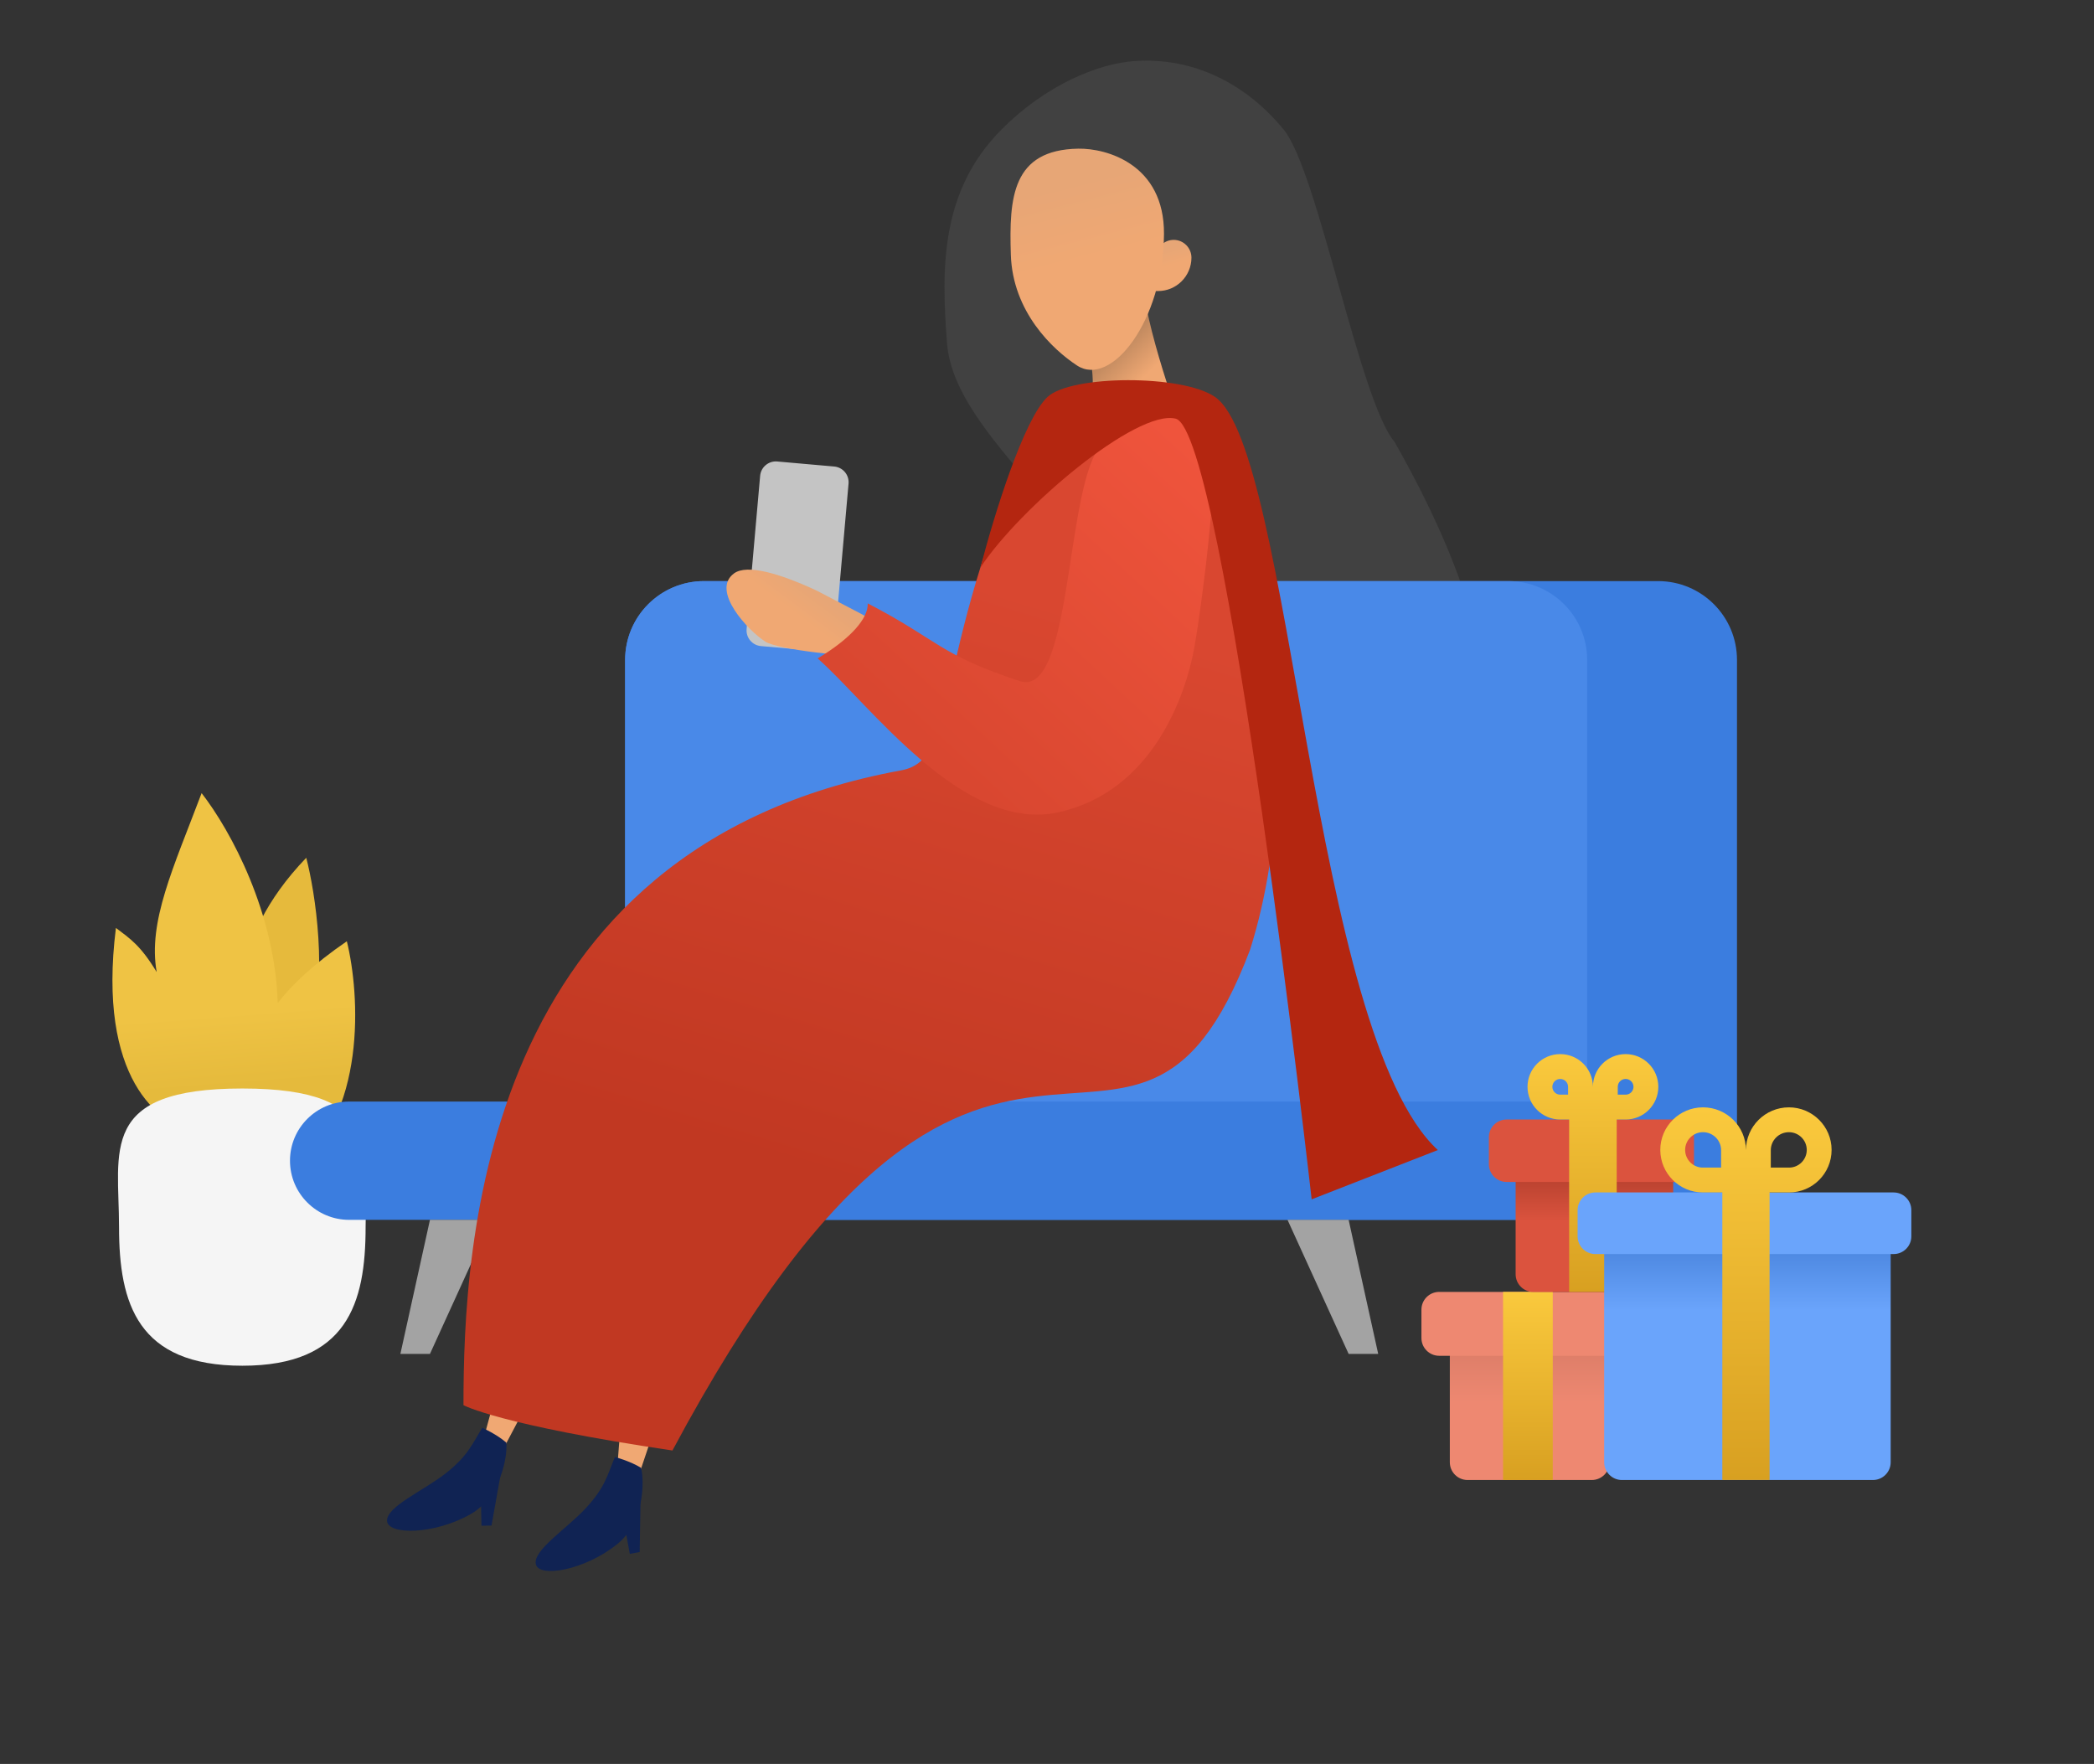 <svg width="590" height="497" viewBox="0 0 590 497" fill="none" xmlns="http://www.w3.org/2000/svg">
<rect x="0" y="0" width="590" height="497" fill="#333333" stroke="none"/>
<g clip-path="url(#clip0_1472_27844)">
<mask id="mask0_1472_27844" style="mask-type:luminance" maskUnits="userSpaceOnUse" x="0" y="0" width="590" height="497">
<path d="M589.5 0H0.5V497H589.5V0Z" fill="white"/>
</mask>
<g mask="url(#mask0_1472_27844)">
<path d="M319.897 17.186C336.492 16.137 351.12 23.655 361.681 36.498C371.335 48.237 383.054 112.892 392.904 124.468C478.999 276.107 324.026 259.672 306.614 242.682C289.201 225.69 314.352 203.06 312.609 175.607C310.867 148.153 268.947 123.559 266.841 96.756C265.156 75.313 265.053 53.718 282.174 36.498C294.48 24.12 309.234 17.861 319.897 17.186Z" fill="#414141"/>
<path d="M467.192 163.73H198.351C186.08 163.73 176.133 173.677 176.133 185.948V321.48C176.133 333.751 186.08 343.698 198.351 343.698H467.192C479.462 343.698 489.41 333.751 489.41 321.48V185.948C489.41 173.677 479.462 163.73 467.192 163.73Z" fill="#3B7DDF"/>
<path d="M424.978 163.73H198.351C186.08 163.73 176.133 173.677 176.133 185.948V309.26C176.133 321.531 186.08 331.478 198.351 331.478H424.978C437.248 331.478 447.196 321.531 447.196 309.26V185.948C447.196 173.677 437.248 163.73 424.978 163.73Z" fill="#4989E8"/>
<path d="M86.288 241.684C63.116 265.775 68.084 287.001 67.644 289.354C71.981 298.013 81.976 310.867 87.258 293.017C92.54 275.167 88.812 251.358 86.288 241.684Z" fill="#E6BA3C"/>
<path d="M54.523 318.306C45.01 317.071 27.321 303.97 32.663 261.448C36.665 264.48 39.571 266.325 44.145 273.874C41.65 259.696 48.781 244.698 56.806 223.463C65.179 234.261 77.506 257.287 78.25 282.638C82.141 277.559 88.216 271.723 97.727 265.205C101.415 280.237 103.49 314.347 82.283 330.523C65.012 343.695 65.016 328.182 68.351 313.563L55.216 311.95C55.138 314.08 54.915 316.205 54.523 318.306Z" fill="url(#paint0_linear_1472_27844)"/>
<path d="M103.011 345.746C103.011 367.316 97.768 384.801 68.276 384.801C38.783 384.801 33.54 367.316 33.54 345.746C33.54 324.177 27.641 306.691 68.276 306.691C108.91 306.691 103.011 324.177 103.011 345.746Z" fill="#F5F5F5"/>
<path d="M472.747 310.37H98.37C89.167 310.37 81.706 317.831 81.706 327.034C81.706 336.237 89.167 343.698 98.37 343.698H472.747C481.95 343.698 489.411 336.237 489.411 327.034C489.411 317.831 481.95 310.37 472.747 310.37Z" fill="#3B7DDF"/>
<path d="M112.812 381.469L121.144 343.698H138.363L121.144 381.469H112.812Z" fill="#A3A3A3"/>
<path d="M388.319 381.469L379.987 343.698H362.768L379.987 381.469H388.319Z" fill="#A3A3A3"/>
<path d="M306.366 117.716C309.272 109.271 307.395 100.458 306.094 97.107L322.218 77.634C320.916 85.088 330.772 115.867 335.018 124.479L306.366 117.716Z" fill="url(#paint1_linear_1472_27844)"/>
<path d="M325.703 72.555C325.718 69.794 327.969 67.569 330.73 67.585C333.49 67.6 335.716 69.871 335.7 72.631C335.671 77.816 331.444 82.031 326.26 82.001L325.649 81.998L325.703 72.555Z" fill="url(#paint2_linear_1472_27844)"/>
<path d="M173.258 421.778L185.895 261.797C200.509 247.437 227.802 229.66 220.058 273.433C212.313 317.207 188.702 390.619 177.865 421.853L173.258 421.778Z" fill="url(#paint3_linear_1472_27844)"/>
<path d="M174.013 434.979C181.385 428.983 181.661 417.47 180.613 413.564C177.614 411.691 173.262 410.51 173.262 410.51C171.135 415.633 170.526 418.957 165.201 424.776C159.878 430.595 150.15 436.741 150.965 440.692C151.78 444.644 164.798 442.473 174.013 434.979Z" fill="#102353"/>
<path d="M177.449 437.802L175.918 429.444L180.468 422.851L180.235 437.291L177.449 437.802Z" fill="#102353"/>
<path d="M327.962 65.906C328.074 46.356 311.905 41.746 303.807 41.886C285.175 42.206 284.295 55.66 284.812 71.77C285.327 87.88 296.611 98.488 303.46 102.979C313.109 109.306 327.823 90.343 327.962 65.906Z" fill="url(#paint4_linear_1472_27844)"/>
<path d="M134.083 413.396L175.669 259.964C192.39 248.125 218.637 232.468 203.995 274.44C189.352 316.413 154.309 385.107 138.618 414.206L134.083 413.396Z" fill="url(#paint5_linear_1472_27844)"/>
<path d="M132.717 426.547C140.953 421.807 143.066 410.486 142.656 406.463C139.995 404.135 135.888 402.273 135.888 402.273C132.97 406.991 131.837 410.174 125.65 415.067C119.465 419.96 108.88 424.472 109.053 428.503C109.226 432.534 122.423 432.472 132.717 426.547Z" fill="#102353"/>
<path d="M135.659 429.883L135.483 421.388L141.029 415.608L138.49 429.825L135.659 429.883Z" fill="#102353"/>
<path d="M189.464 408.686C278.893 241.494 318.33 357.029 352.213 267.6C371.654 205.945 348.8 134.559 344.806 120.943C340.813 107.327 312.288 110.397 294.364 114.027C261.026 184.047 271.457 213.839 253.897 217.054C135.585 238.716 130.586 350.919 130.586 395.911C130.586 395.911 140.584 401.465 189.464 408.686Z" fill="url(#paint6_linear_1472_27844)"/>
<path d="M235.05 131.445L218.992 130.026C216.547 129.81 214.39 131.617 214.174 134.061L210.36 177.219C210.144 179.663 211.951 181.82 214.396 182.036L230.454 183.455C232.899 183.672 235.055 181.865 235.271 179.42L239.085 136.263C239.301 133.818 237.495 131.661 235.05 131.445Z" fill="#C4C4C4"/>
<path d="M206.812 161.56C200.175 166.441 210.87 177.748 215.602 180.761C219.388 183.172 238.938 184.938 248.239 185.52L245.045 174.273C243.447 173.383 241.577 172.381 239.535 171.334L230.11 166.406C219.692 161.567 210.476 158.866 206.812 161.56Z" fill="url(#paint7_linear_1472_27844)"/>
<path d="M230.374 185.509C239.769 179.886 244.692 174.151 244.484 170.009C264.605 180.443 264.456 184.368 287.359 191.92C301.893 196.713 300.213 139.761 309.423 126.499C318.633 113.237 338.273 109.417 341.596 125.326C343.302 133.491 338.73 170.212 336.444 182.781C334.158 195.35 325.014 222.998 298.138 228.884C271.26 234.769 244.98 198.327 230.374 185.509Z" fill="url(#paint8_linear_1472_27844)"/>
<path d="M405.119 324.032L369.57 337.918C369.57 337.918 345.13 121.29 331.243 117.958C320.134 115.291 287.362 143.037 276.253 159.886C280.141 144.889 288.473 118.069 295.139 111.848C301.804 105.626 333.118 105.457 342.349 111.848C364.012 126.845 369.57 291.26 405.119 324.032Z" fill="#B42610"/>
</g>
<path d="M448.5 373H413.5C410.739 373 408.5 375.239 408.5 378V412C408.5 414.761 410.739 417 413.5 417H448.5C451.261 417 453.5 414.761 453.5 412V378C453.5 375.239 451.261 373 448.5 373Z" fill="url(#paint9_linear_1472_27844)"/>
<path d="M454.5 364H405.5C402.739 364 400.5 366.239 400.5 369V377C400.5 379.761 402.739 382 405.5 382H454.5C457.261 382 459.5 379.761 459.5 377V369C459.5 366.239 457.261 364 454.5 364Z" fill="#EE8871"/>
<path d="M437.5 364H423.5V417H437.5V364Z" fill="url(#paint10_linear_1472_27844)"/>
<path d="M466.435 323.806H432.039C429.278 323.806 427.039 326.044 427.039 328.806V359.013C427.039 361.775 429.278 364.013 432.039 364.013H466.435C469.196 364.013 471.435 361.775 471.435 359.013V328.806C471.435 326.044 469.196 323.806 466.435 323.806Z" fill="url(#paint11_linear_1472_27844)"/>
<path d="M472.298 315.429H424.5C421.739 315.429 419.5 317.668 419.5 320.429V328.02C419.5 330.781 421.739 333.02 424.5 333.02H472.298C475.06 333.02 477.298 330.781 477.298 328.02V320.429C477.298 317.668 475.06 315.429 472.298 315.429Z" fill="#DB533E"/>
<path fill-rule="evenodd" clip-rule="evenodd" d="M430.389 306.214C430.389 301.125 434.515 297 439.604 297C444.693 297 448.818 301.125 448.818 306.214C448.818 301.125 452.943 297 458.032 297C463.121 297 467.246 301.125 467.246 306.214C467.246 311.303 463.121 315.428 458.032 315.428L455.519 315.429V364.013H442.117V315.429L439.604 315.428C434.515 315.428 430.389 311.303 430.389 306.214ZM441.818 306.214V308.428H439.604C438.381 308.428 437.389 307.437 437.389 306.214C437.389 304.991 438.381 304 439.604 304C440.827 304 441.818 304.991 441.818 306.214ZM455.818 306.214C455.818 304.991 456.809 304 458.032 304C459.255 304 460.246 304.991 460.246 306.214C460.246 307.437 459.255 308.428 458.032 308.428H455.818V306.214Z" fill="url(#paint12_linear_1472_27844)"/>
<path d="M527.712 344.245H456.99C454.229 344.245 451.99 346.484 451.99 349.245V412.001C451.99 414.762 454.229 417.001 456.99 417.001H527.712C530.473 417.001 532.712 414.762 532.712 412.001V349.245C532.712 346.484 530.473 344.245 527.712 344.245Z" fill="url(#paint13_linear_1472_27844)"/>
<path d="M533.536 335.977H449.5C446.739 335.977 444.5 338.216 444.5 340.977V348.339C444.5 351.101 446.739 353.339 449.5 353.339H533.536C536.297 353.339 538.536 351.101 538.536 348.339V340.977C538.536 338.216 536.297 335.977 533.536 335.977Z" fill="#6AA4FB"/>
<path fill-rule="evenodd" clip-rule="evenodd" d="M467.801 323.988C467.801 317.367 473.207 312 479.828 312C486.477 312 491.909 317.377 491.934 324.02C491.959 317.377 497.391 312 504.04 312C510.661 312 516.067 317.367 516.067 323.988C516.067 330.609 510.7 335.976 504.079 335.976H498.591V416.999H485.277V335.976H479.789C473.168 335.976 467.801 330.609 467.801 323.988ZM484.934 324.067V328.976H479.789C477.034 328.976 474.801 326.743 474.801 323.988C474.801 321.263 477.044 319 479.828 319C482.656 319 484.934 321.298 484.934 324.067ZM498.934 324.067C498.934 321.298 501.212 319 504.04 319C506.824 319 509.067 321.263 509.067 323.988C509.067 326.743 506.834 328.976 504.079 328.976H498.934V324.067Z" fill="url(#paint14_linear_1472_27844)"/>
</g>
<defs>
<linearGradient id="paint0_linear_1472_27844" x1="58.118" y1="285.833" x2="59.714" y2="306.584" gradientUnits="userSpaceOnUse">
<stop stop-color="#EFC344"/>
<stop offset="1" stop-color="#E5BA3C"/>
</linearGradient>
<linearGradient id="paint1_linear_1472_27844" x1="317.219" y1="95.964" x2="324.766" y2="103.956" gradientUnits="userSpaceOnUse">
<stop stop-color="#C0895F"/>
<stop offset="1" stop-color="#F0A873"/>
</linearGradient>
<linearGradient id="paint2_linear_1472_27844" x1="329.189" y1="69.963" x2="330.305" y2="74.501" gradientUnits="userSpaceOnUse">
<stop stop-color="#E7A676"/>
<stop offset="1" stop-color="#F0A873"/>
</linearGradient>
<linearGradient id="paint3_linear_1472_27844" x1="198.516" y1="273.282" x2="203.924" y2="333.866" gradientUnits="userSpaceOnUse">
<stop stop-color="#E7A676"/>
<stop offset="1" stop-color="#F0A873"/>
</linearGradient>
<linearGradient id="paint4_linear_1472_27844" x1="302.866" y1="51.515" x2="308.177" y2="72.475" gradientUnits="userSpaceOnUse">
<stop stop-color="#E7A676"/>
<stop offset="1" stop-color="#F0A873"/>
</linearGradient>
<linearGradient id="paint5_linear_1472_27844" x1="182.755" y1="270.848" x2="178.408" y2="331.517" gradientUnits="userSpaceOnUse">
<stop stop-color="#E7A676"/>
<stop offset="1" stop-color="#F0A873"/>
</linearGradient>
<linearGradient id="paint6_linear_1472_27844" x1="297.223" y1="169.284" x2="246.676" y2="336.477" gradientUnits="userSpaceOnUse">
<stop stop-color="#D94730"/>
<stop offset="1" stop-color="#C13822"/>
</linearGradient>
<linearGradient id="paint7_linear_1472_27844" x1="231.421" y1="168.409" x2="226.638" y2="174.826" gradientUnits="userSpaceOnUse">
<stop stop-color="#E7A676"/>
<stop offset="1" stop-color="#F0A873"/>
</linearGradient>
<linearGradient id="paint8_linear_1472_27844" x1="331.614" y1="108.73" x2="248.535" y2="198.246" gradientUnits="userSpaceOnUse">
<stop stop-color="#F1553D"/>
<stop offset="1" stop-color="#D94730"/>
</linearGradient>
<linearGradient id="paint9_linear_1472_27844" x1="431" y1="373" x2="431" y2="417" gradientUnits="userSpaceOnUse">
<stop stop-color="#D47864"/>
<stop offset="0.505" stop-color="#EE8871"/>
</linearGradient>
<linearGradient id="paint10_linear_1472_27844" x1="430.5" y1="364" x2="430.5" y2="417" gradientUnits="userSpaceOnUse">
<stop stop-color="#FAC93D"/>
<stop offset="1" stop-color="#D8A021"/>
</linearGradient>
<linearGradient id="paint11_linear_1472_27844" x1="449.237" y1="323.806" x2="449.237" y2="364.013" gradientUnits="userSpaceOnUse">
<stop stop-color="#A23726"/>
<stop offset="0.505" stop-color="#DB533E"/>
</linearGradient>
<linearGradient id="paint12_linear_1472_27844" x1="448.818" y1="297" x2="448.818" y2="364.013" gradientUnits="userSpaceOnUse">
<stop stop-color="#FAC93D"/>
<stop offset="1" stop-color="#D8A021"/>
</linearGradient>
<linearGradient id="paint13_linear_1472_27844" x1="492.35" y1="344.245" x2="492.35" y2="417.001" gradientUnits="userSpaceOnUse">
<stop stop-color="#3F7AD4"/>
<stop offset="0.341" stop-color="#6AA4FB"/>
</linearGradient>
<linearGradient id="paint14_linear_1472_27844" x1="491.934" y1="312" x2="491.934" y2="416.999" gradientUnits="userSpaceOnUse">
<stop stop-color="#FAC93D"/>
<stop offset="1" stop-color="#D8A021"/>
</linearGradient>
<clipPath id="clip0_1472_27844">
<rect width="589" height="497" fill="white" transform="translate(0.5)"/>
</clipPath>
</defs>
</svg>
